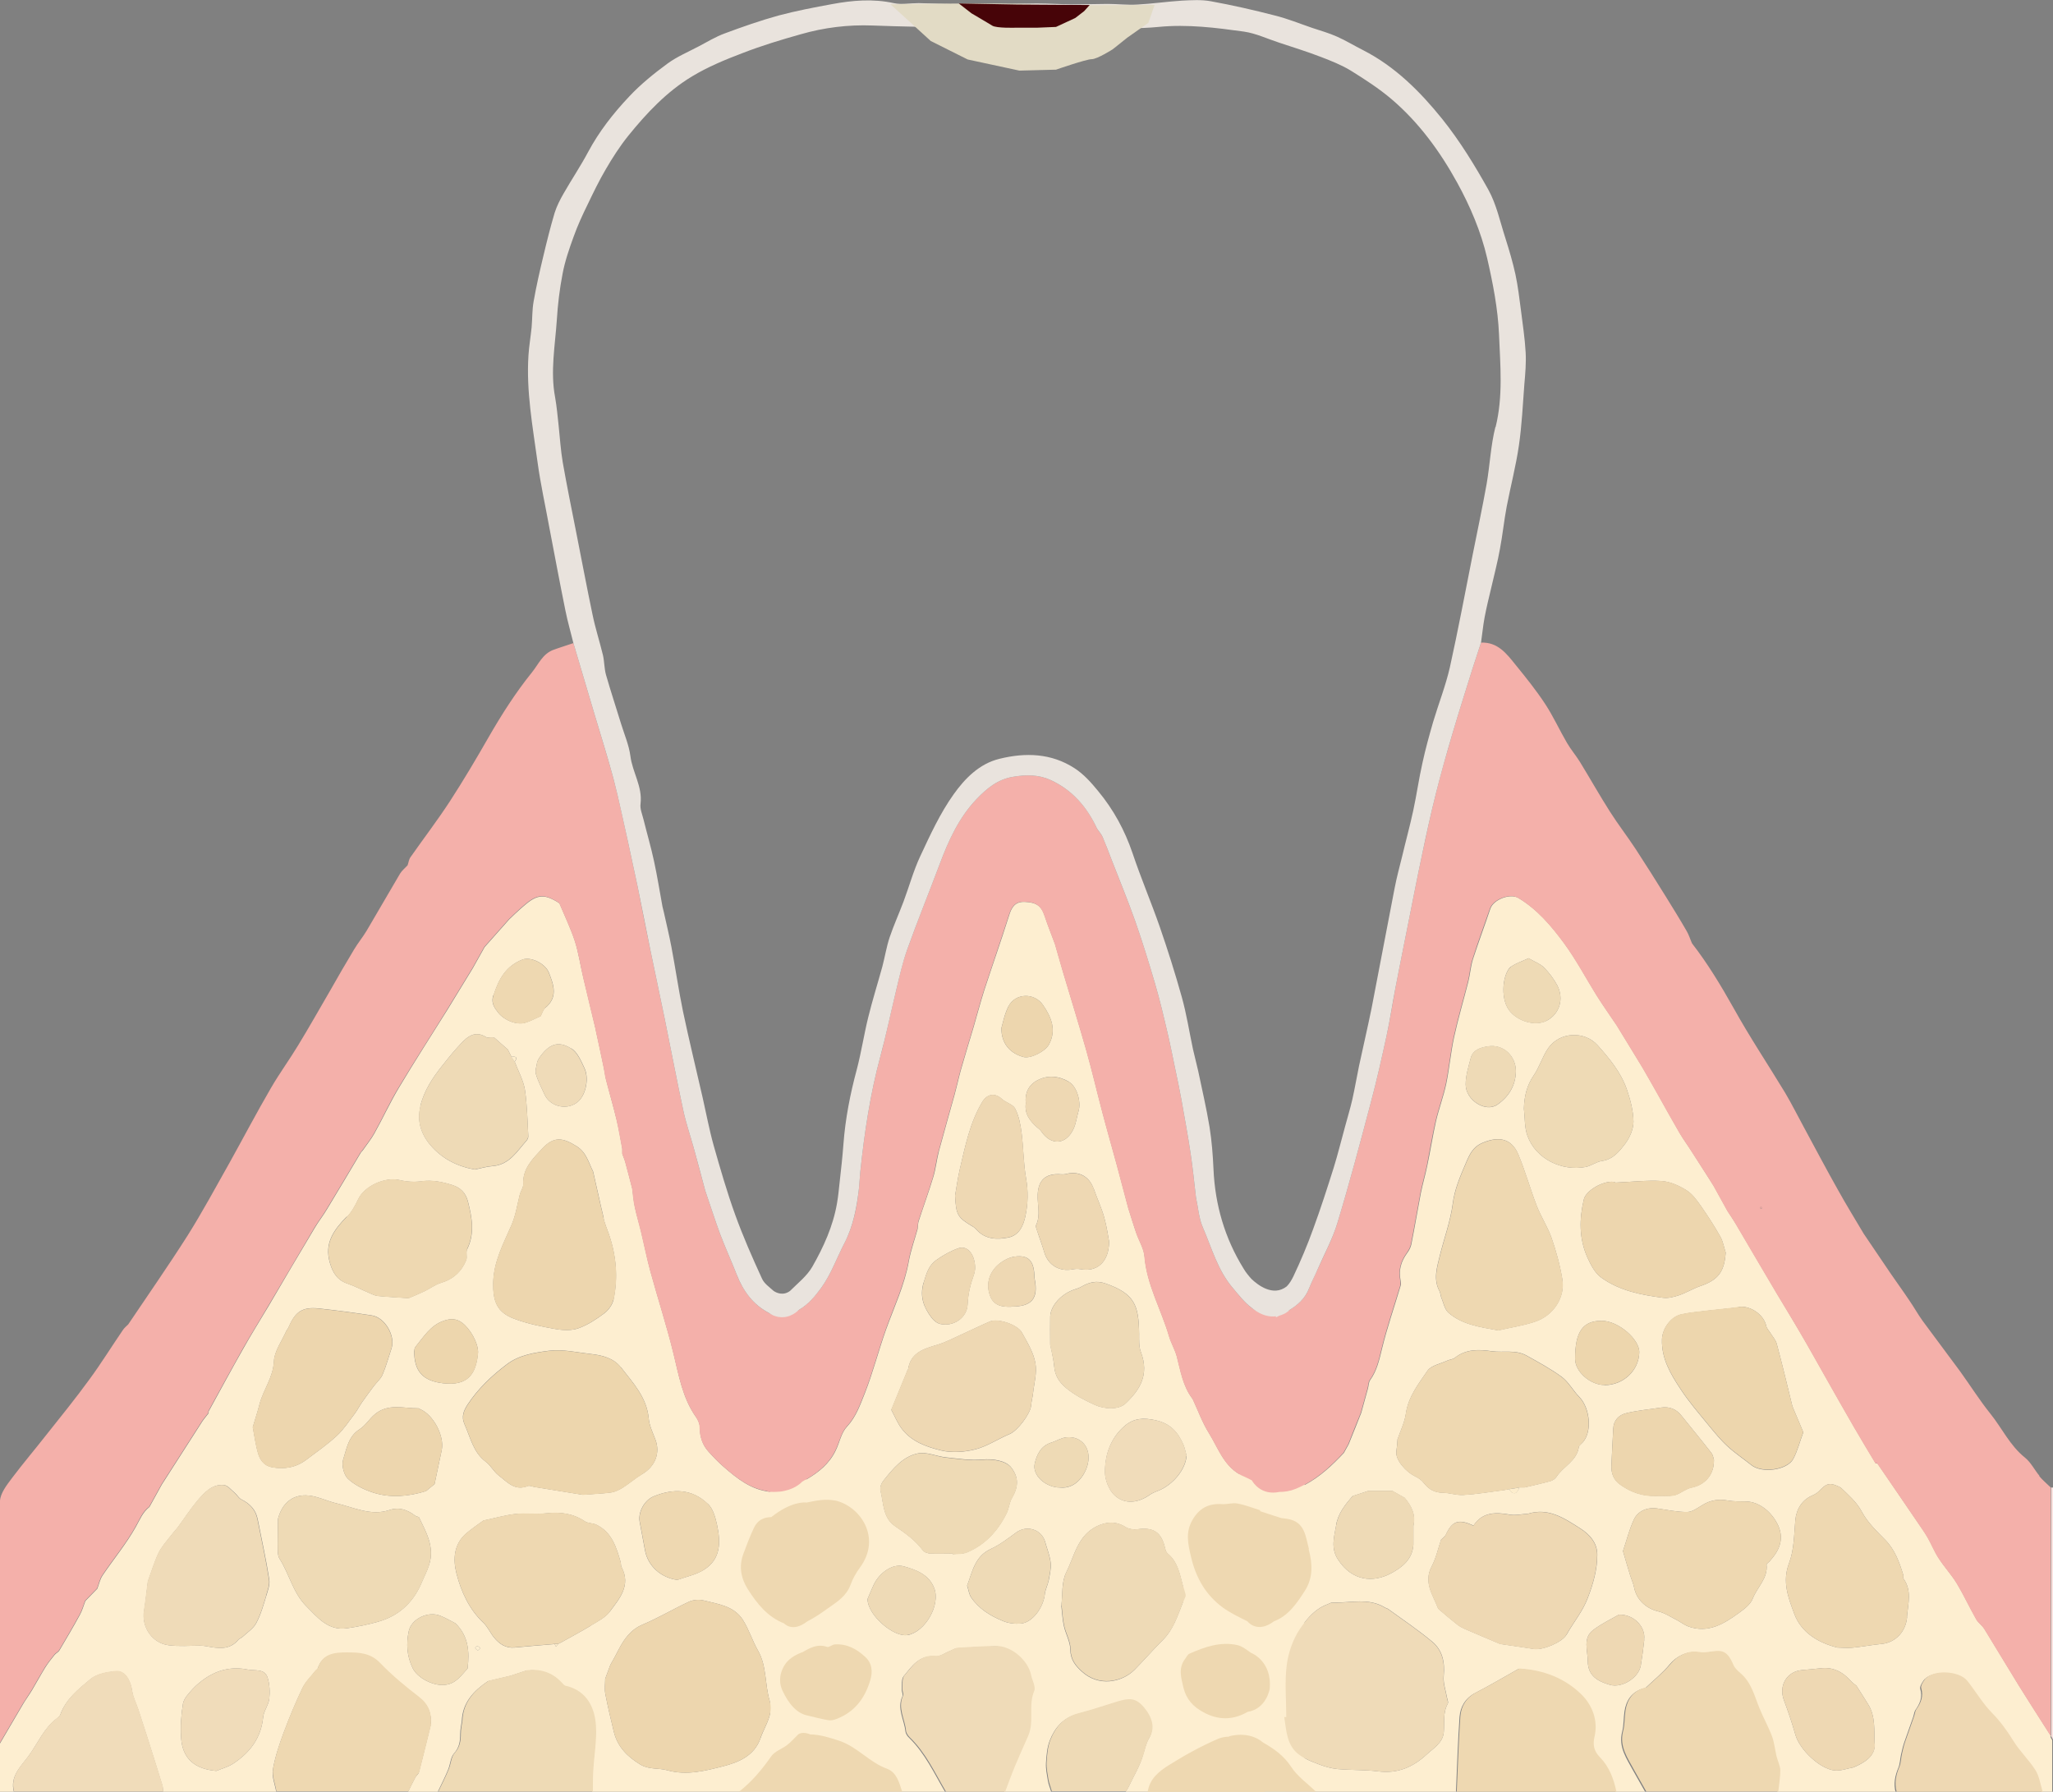 <?xml version="1.0" encoding="UTF-8"?><svg id="_レイヤー_2" xmlns="http://www.w3.org/2000/svg" width="131.15" height="114.45" viewBox="0 0 131.15 114.45"><rect x="0" y="0" width="131.15" height="114.45" fill="#808080" stroke="none"/><g id="_レイヤー_1-2"><path d="M131.15,95.02v16.1c-.04-.07-.08-.15-.12-.22v-11.22c0-1.55,0-3.11,0-4.66h.11Z" fill="#fae2df" stroke-width="0"/><path d="M131.03,110.9c-.68-1.08-1.38-2.15-2.05-3.23-.74-1.2-1.46-2.41-2.2-3.61-.14-.23-.39-.39-.52-.62-.43-.76-.8-1.55-1.24-2.29-.34-.56-.8-1.05-1.16-1.61-.27-.42-.46-.9-.71-1.33-.2-.35-.44-.68-.66-1-.57-.84-1.15-1.68-1.72-2.52-.28-.41-.56-.81-.83-1.21-.04,0-.07,0-.11,0-.46-.77-.93-1.54-1.38-2.32-.62-1.06-1.22-2.14-1.83-3.21-.54-.95-1.07-1.91-1.63-2.86-.49-.84-1-1.66-1.49-2.49-.87-1.48-1.74-2.95-2.61-4.43-.16-.27-.34-.52-.51-.79-.3-.54-.6-1.09-.9-1.63-.46-.72-.92-1.44-1.38-2.16-.26-.41-.56-.81-.8-1.23-.49-.84-.96-1.7-1.44-2.55-.31-.54-.61-1.08-.92-1.61-.55-.91-1.1-1.8-1.65-2.7-.43-.64-.87-1.26-1.28-1.91-.69-1.11-1.3-2.27-2.07-3.32-.82-1.12-1.72-2.18-2.94-2.91-.53-.31-1.59.1-1.79.68-.36,1.08-.76,2.14-1.11,3.22-.15.47-.18.97-.3,1.45-.3,1.18-.65,2.36-.91,3.55-.21.98-.3,1.99-.5,2.97-.17.8-.46,1.57-.65,2.37-.21.94-.36,1.9-.56,2.85-.12.59-.29,1.17-.41,1.75-.21,1.1-.39,2.19-.61,3.29-.04.2-.15.4-.28.57-.37.52-.54,1.07-.41,1.71.02.12.05.27,0,.38-.4,1.35-.86,2.67-1.19,4.03-.17.7-.32,1.38-.75,1.98-.1.14-.09.36-.14.53-.14.52-.29,1.05-.43,1.56-.26.67-.53,1.33-.8,2-.11.19-.21.37-.31.56-.75.8-1.53,1.53-2.51,2.05v-.7h-4.17c-1-.59-1.36-1.69-1.93-2.61-.43-.68-.7-1.45-1.04-2.18-.63-.81-.77-1.79-1.02-2.74-.12-.43-.36-.84-.49-1.27-.5-1.71-1.42-3.28-1.57-5.1-.04-.5-.35-.99-.52-1.48-.19-.54-.35-1.08-.52-1.62-.25-.92-.48-1.84-.73-2.75-.3-1.11-.62-2.21-.91-3.32-.35-1.32-.66-2.66-1.03-3.97-.48-1.7-1.01-3.39-1.51-5.08-.17-.58-.33-1.16-.5-1.74-.22-.59-.46-1.18-.66-1.79-.21-.65-.54-.87-1.28-.9-.62-.02-.84.35-1,.88-.5,1.59-1.06,3.17-1.58,4.76-.25.79-.46,1.59-.69,2.38-.27.91-.55,1.81-.81,2.73-.14.51-.25,1.03-.39,1.54-.33,1.2-.68,2.4-1,3.6-.15.56-.2,1.14-.37,1.69-.28.93-.62,1.85-.92,2.78-.06.17-.06.36-.08.54-.19.68-.43,1.36-.56,2.05-.27,1.53-.93,2.91-1.45,4.35-.48,1.34-.83,2.73-1.35,4.06-.3.74-.56,1.53-1.15,2.16-.37.39-.47,1.01-.72,1.52-.4.84-1.08,1.39-1.85,1.84h-2.34v.8c-1.19-.11-2.11-.84-3-1.62-.34-.3-.65-.62-.95-.96-.38-.43-.54-.94-.54-1.53,0-.22-.11-.48-.25-.67-.86-1.22-1.09-2.65-1.43-4.05-.43-1.76-.99-3.48-1.47-5.23-.23-.84-.39-1.69-.6-2.54-.12-.53-.29-1.05-.4-1.59-.08-.38-.11-.76-.16-1.15-.14-.56-.29-1.12-.44-1.68-.05-.19-.13-.37-.2-.56,0-.11,0-.21,0-.32-.12-.62-.21-1.23-.36-1.84-.21-.87-.46-1.72-.68-2.58-.06-.26-.09-.53-.15-.8-.16-.78-.33-1.56-.5-2.34,0-.04-.01-.07-.02-.11-.26-1.08-.52-2.17-.78-3.26-.19-.78-.3-1.58-.54-2.34-.27-.82-.65-1.61-.99-2.42-1.07-.7-1.51-.52-2.45.32-.26.23-.51.47-.76.71-.53.59-1.05,1.18-1.57,1.77-.25.45-.5.89-.75,1.34-.54.87-1.06,1.75-1.6,2.62-1.05,1.67-2.12,3.34-3.13,5.03-.56.94-1.02,1.94-1.56,2.91-.21.38-.5.73-.74,1.08-.04.06-.11.11-.14.17-.71,1.19-1.41,2.38-2.13,3.56-.25.43-.56.81-.81,1.24-.99,1.65-1.96,3.3-2.93,4.96-.55.92-1.12,1.83-1.64,2.76-.75,1.32-1.47,2.66-2.2,3.99,0,.04,0,.07,0,.11-.13.18-.28.34-.4.52-.87,1.35-1.73,2.69-2.59,4.04-.26.48-.53.96-.79,1.43-.43.33-.61.81-.87,1.27-.61,1.09-1.42,2.06-2.12,3.1-.17.25-.23.56-.34.85-.25.26-.51.52-.76.78-.12.3-.2.62-.36.9-.41.76-.86,1.51-1.3,2.26-.07.12-.22.18-.31.29-.21.26-.42.52-.6.81-.29.47-.56.97-.84,1.44-.18.3-.38.57-.56.87-.5.85-.99,1.69-1.49,2.54v3.1h.89c-.27-.99.44-1.62.93-2.29.6-.81.98-1.79,1.83-2.42.09-.06.18-.16.21-.25.36-.98,1.16-1.61,1.9-2.23.41-.35,1.1-.48,1.67-.52.55-.04.92.59,1.01,1.27.06.4.26.78.39,1.17.17.5.32,1.01.49,1.51.35,1.11.71,2.22,1.05,3.34.04.13.04.29.05.43h7.23c-.08-.48-.29-.98-.22-1.43.14-.81.41-1.61.7-2.39.36-.96.75-1.9,1.19-2.82.19-.4.54-.73.82-1.09.04-.06.13-.09.15-.15.31-.93,1.05-1,1.87-1,.79,0,1.5.03,2.12.68.76.79,1.61,1.49,2.48,2.16.6.46.81,1.01.76,1.72-.25,1.02-.5,2.04-.76,3.05-.03.12-.16.2-.22.31-.17.31-.32.63-.48.95.63,0,1.27,0,1.9,0,.23-.48.47-.95.67-1.44.14-.34.15-.77.37-1.02.35-.39.4-.8.4-1.26,0-.27.06-.54.1-.81.04-1.19.76-1.93,1.67-2.55.48-.11.96-.23,1.44-.34.33-.11.67-.22,1-.33.86-.1,1.61.12,2.22.77.09.08.16.2.26.22,1.46.33,1.88,1.55,1.94,2.55.06.95-.12,1.91-.17,2.87-.03.45-.02.9-.03,1.35,3.11,0,21.62,0,22.55-.01-.7-1.19-1.28-2.46-2.29-3.45-.12-.11-.23-.27-.25-.42-.07-.75-.56-1.46-.19-2.25.05-.11-.05-.28-.04-.42.02-.29-.04-.67.12-.86.52-.63.99-1.36,2.02-1.26.3.03.63-.23.95-.35.15-.06.29-.16.44-.17.81-.05,1.62-.1,2.42-.12.97-.02,2.05.89,2.25,1.86.07.34.31.75.19,1.01-.39.94.02,1.96-.39,2.88-.28.63-.56,1.26-.83,1.9-.23.55-.43,1.11-.64,1.66,1.01,0,2.01,0,3.02,0-.07-.25-.18-.49-.22-.74-.06-.37-.14-.75-.12-1.12.03-.49.07-1.01.25-1.46.32-.81.86-1.43,1.77-1.67.85-.22,1.68-.5,2.52-.75.72-.21,1.14-.26,1.68.37.54.64.71,1.32.36,1.92-.19.33-.26.68-.37,1.03-.2.73-.61,1.39-.94,2.09-.06.11-.12.22-.19.33.45,0,18.11,0,21.11,0,.07-1.61.12-3.21.23-4.81.05-.65.37-1.2,1.01-1.53.93-.48,1.84-1.02,2.75-1.53,1.54.08,2.93.62,3.99,1.67.66.66,1.07,1.63.82,2.69-.12.5-.04.92.35,1.31.59.61.88,1.37,1.05,2.2.63,0,1.26,0,1.9,0-.26-.45-.52-.91-.77-1.36-.42-.78-.97-1.52-.71-2.51.11-.42.08-.87.15-1.31.11-.71.48-1.23,1.19-1.44.05-.02.12-.01.16-.05.53-.5,1.1-.96,1.55-1.51.4-.49,1.12-.86,1.77-.74.21.04.44.03.65,0,.73-.1,1.14-.22,1.58.84.09.21.29.38.47.54.68.59.87,1.44,1.19,2.22.25.61.57,1.18.8,1.79.15.41.19.86.29,1.28.07.3.23.59.24.89,0,.46-.08.92-.13,1.38,1.81,0,3.63,0,5.45,0h2.11c-.15-.56-.04-1.08.18-1.6.1-.25.1-.54.16-.81.06-.25.11-.5.19-.74.19-.56.4-1.12.59-1.68.05-.14.06-.3.13-.42.3-.42.48-.84.32-1.37-.04-.14.09-.35.19-.5.44-.7,2.21-.65,2.76.04.54.68.98,1.44,1.57,2.04.54.55.95,1.12,1.35,1.76.41.68,1.01,1.24,1.43,1.9.25.4.31.91.46,1.37.22,0,.44,0,.67,0v-3.33c-.04-.07-.08-.15-.12-.22ZM45.23,96.07c.32.31.47.85.57,1.31.24,1.1.27,2.2-.83,2.89-.5.32-1.13.44-1.7.65-1.03-.13-1.89-.88-2.07-1.9-.11-.61-.23-1.21-.34-1.82-.11-.62.31-1.37.88-1.61,1.25-.52,2.47-.5,3.48.48ZM39.67,87.34c.76.99,1.64,1.9,1.77,3.25.04.46.25.9.42,1.34.34.87,0,1.75-.87,2.25-.42.25-.79.58-1.2.84-.23.14-.49.27-.74.31-.55.08-1.1.09-1.82.15-.92-.15-2-.32-3.09-.5-.14-.02-.31-.11-.43-.06-.83.34-1.32-.27-1.86-.68-.31-.24-.5-.63-.82-.87-.81-.61-.98-1.56-1.36-2.4-.21-.47-.06-.85.19-1.24.67-1.02,1.54-1.85,2.51-2.58.8-.61,1.78-.75,2.7-.87.88-.11,1.8.11,2.7.21.71.08,1.43.26,1.89.85ZM26.47,86.27c0-.09.03-.19.08-.25.52-.63.95-1.36,1.79-1.65.43-.15.81-.16,1.19.13.5.38,1,1.24,1.01,1.86-.11,1.41-.65,2.18-2.23,2-1.31-.15-1.87-.78-1.85-2.09ZM28.22,92.62c-.15.73-.31,1.45-.46,2.18-.19.15-.37.3-.55.45-1.12.34-2.26.45-3.38.09-.58-.19-1.18-.48-1.61-.89-.26-.25-.41-.87-.3-1.21.22-.68.32-1.48,1.05-1.94.38-.24.63-.68.99-.97.84-.7,1.83-.36,2.77-.37.03,0,.06.03.1.05.85.35,1.57,1.71,1.39,2.61ZM38.55,77.8c.08.36.23.7.35,1.05.47,1.37.59,2.77.29,4.18-.07.31-.31.65-.57.85-.51.38-1.06.75-1.65.96-.43.16-.98.14-1.45.06-.91-.16-1.83-.34-2.69-.67-1.08-.41-1.34-1.1-1.32-2.29.03-1.36.65-2.49,1.17-3.69.27-.62.37-1.32.54-1.99.07-.21.22-.42.21-.62-.05-.99.61-1.62,1.19-2.25.74-.8,1.3-.75,2.22-.17.62.39.76,1.03,1.05,1.61.23.99.44,1.99.68,2.98ZM36.5,66.97c.39.24.62.79.83,1.24.32.65.1,1.69-.37,2.13-.66.62-1.81.39-2.18-.44-.2-.43-.42-.86-.55-1.31-.06-.23.06-.51.09-.77.04-.07.07-.15.11-.22.63-.91,1.22-1.15,2.06-.62ZM31.53,63.58c.32-1.02.79-1.88,1.86-2.29.52-.19,1.45.25,1.68.85.31.78.59,1.58-.25,2.25-.14.12-.19.35-.29.52-.33.14-.64.32-.99.42-.59.17-1.44-.21-1.79-.75-.24-.3-.37-.59-.24-1.01ZM26.85,70.66c.24-1,.8-1.84,1.43-2.62.37-.47.74-.93,1.15-1.36.44-.48.93-.87,1.63-.43.06.05.18.01.27.01.07,0,.14,0,.22,0l.89.78c.07.15.15.29.22.44.23.01.47.01.22.34.22.59.55,1.17.65,1.78.15.99.16,1.99.22,3,0,.08-.05.19-.1.25-.62.69-1.1,1.56-2.19,1.64-.38.03-.75.14-1.12.22-1.12-.2-2.09-.68-2.84-1.56-.61-.72-.87-1.54-.64-2.48ZM22.17,77.73c.3-.31.52-.71.71-1.11.4-.86,1.71-1.45,2.64-1.24.45.11.94.14,1.4.08.69-.1,1.35.04,1.98.24.5.16.86.49,1,1.07.26,1.03.44,2.03-.06,3.04-.1.19.02.48-.06.68-.3.73-.83,1.22-1.61,1.45-.37.11-.7.37-1.06.54s-.72.32-1.01.44c-.74-.05-1.36-.08-1.97-.14-.19-.02-.37-.12-.56-.2-.45-.19-.89-.42-1.35-.58-.66-.22-.96-.68-1.15-1.34-.37-1.28.27-2.11,1.08-2.95ZM9.21,102.87c.1-.62.16-1.24.24-1.85.22-.6.4-1.21.67-1.79.16-.35.43-.66.67-.97.18-.24.37-.45.56-.68.42-.57.8-1.16,1.25-1.7.45-.52.93-1.09,1.71-1.02.24.02.46.31.68.49.15.12.25.33.42.42.54.27.93.65,1.05,1.26.25,1.28.54,2.56.74,3.85.06.34-.09.72-.19,1.06-.18.59-.35,1.2-.64,1.74-.19.36-.59.61-.9.9-.06.06-.17.08-.23.15-.58.71-1.33.56-2.09.42-.12-.02-.25-.03-.37-.03-.68,0-1.36.06-2.02-.03-.99-.13-1.73-1.1-1.56-2.22ZM17.2,108.52c-.05.4-.35.77-.39,1.17-.13,1.33-.85,2.27-1.92,2.97-.32.21-.71.31-1.07.46-1.38-.12-2.16-.78-2.25-2.1-.05-.73,0-1.48.12-2.2.06-.33.36-.64.61-.92.25-.27.54-.51.84-.71.82-.55,1.72-.74,2.7-.54.45.09,1.06-.08,1.25.5.14.43.16.93.11,1.39ZM17.37,93.72c-.49-.1-.74-.44-.87-.85-.16-.52-.23-1.08-.35-1.71.13-.45.3-.95.43-1.46.24-.93.87-1.7.92-2.74.03-.66.51-1.3.8-1.96.03-.06.09-.12.12-.18.44-1.04.88-1.35,1.96-1.24,1.12.12,2.24.27,3.36.44.85.12,1.54,1.31,1.27,2.12-.19.56-.34,1.13-.57,1.67-.12.28-.39.5-.58.76-.25.33-.49.66-.73,1-.16.23-.29.49-.46.72-.37.48-.7,1-1.14,1.41-.6.56-1.28,1.03-1.93,1.52-.66.51-1.41.65-2.23.5ZM24.2,103.58c-.67.19-1.35.33-2.04.43-1.21.17-1.88-.7-2.62-1.44-.83-.85-1.06-2.03-1.68-3-.15-.24-.11-.62-.12-.94,0-.54.01-1.07.02-1.61.24-.93.85-1.52,1.79-1.5.65.01,1.3.36,1.95.51,1.11.26,2.19.82,3.37.43.63-.21,1.15-.02,1.64.35.07.05.17.07.25.1.46.95,1.01,1.9.66,3.02-.14.45-.37.87-.55,1.31-.54,1.18-1.43,1.98-2.68,2.34ZM29.88,106.57c-.43.46-.76,1.01-1.52,1.06-.71.05-1.7-.45-2-1.08-.37-.76-.42-1.54-.25-2.35.16-.79,1.25-1.32,2.04-.98.32.13.63.31.94.47.84.81.91,1.82.78,2.88ZM30.52,105.42c-.06-.02-.12-.09-.17-.15.05-.04.09-.12.14-.12.05,0,.11.06.2.12-.08.07-.14.16-.17.15ZM37.73,103.85c-.61.37-1.24.7-1.86,1.05-.07.04-.15.07-.22.11-.04.06-.09.12-.13.18-.03-.06-.06-.12-.09-.17-.85.07-1.69.14-2.54.22-.57.06-.99-.22-1.33-.64-.24-.29-.4-.67-.67-.93-.92-.87-1.43-1.99-1.73-3.16-.23-.91-.18-1.89.66-2.59.34-.28.7-.53,1.06-.79.68-.14,1.36-.34,2.05-.42.65-.07,1.31.03,1.96-.04.89-.1,1.71,0,2.47.51.19.13.5.11.72.21,1.01.48,1.29,1.44,1.57,2.4.03.11,0,.23.06.32.61,1.17-.14,2.01-.75,2.83-.29.39-.79.63-1.23.9ZM49.21,109.39c-.1.56-.44,1.1-.63,1.65-.4,1.14-1.44,1.54-2.37,1.78-1.14.29-2.34.61-3.58.26-.56-.16-1.17-.03-1.73-.37-.82-.5-1.44-1.12-1.68-2.06-.2-.81-.39-1.62-.55-2.44-.06-.31-.01-.65-.01-.97.11-.3.22-.59.33-.89.18-.32.36-.64.52-.96.36-.69.77-1.29,1.55-1.62,1-.42,1.95-.99,2.94-1.45.27-.13.65-.16.94-.09.92.23,1.93.35,2.5,1.22.4.62.62,1.36.99,2,.56.99.42,2.14.74,3.2.02.06.02.12.03.18v.56ZM111.09,83.48c.74-.09,1.59.5,1.74,1.22.03.15.16.28.25.42.15.25.37.48.43.75.35,1.3.66,2.6.98,3.91.03.1.07.2.12.31.19.45.38.91.59,1.4-.23.62-.37,1.19-.64,1.7-.39.73-2,.94-2.68.4-.5-.4-1.04-.76-1.51-1.19-.44-.4-.82-.87-1.2-1.33-.63-.77-1.29-1.53-1.83-2.36-.62-.94-1.21-1.93-1.17-3.15.02-.68.56-1.45,1.24-1.6.56-.12,1.14-.17,1.72-.24.66-.08,1.31-.13,1.96-.22ZM103.06,91.24c.02-.51.36-.85.79-.96.74-.19,1.52-.25,2.28-.37.51-.07.94.09,1.27.5.64.8,1.3,1.59,1.92,2.39.12.15.14.37.17.44.02.97-.59,1.62-1.44,1.78-.34.07-.65.34-.99.46-.22.08-.48.06-.72.07-.18,0-.36-.01-.53,0-.86.03-1.63-.23-2.32-.73-.4-.29-.57-.7-.55-1.2.04-.8.07-1.6.12-2.4ZM102.5,88.47c-.92,0-1.88-.86-1.88-1.67,0-1.73.49-2.44,1.71-2.43,1.04,0,2.42,1.18,2.39,2.03-.03,1.15-1.02,2.08-2.22,2.08ZM106.17,75.45c.53.03,1.09.29,1.56.58.37.23.66.63.92,1,.44.63.87,1.29,1.25,1.97.17.3.23.68.34,1.01-.08,1.23-.49,1.76-1.62,2.14-.46.16-.88.42-1.34.58-.33.11-.7.21-1.03.17-1.4-.18-2.8-.45-3.97-1.3-.39-.28-.66-.81-.87-1.27-.54-1.2-.53-2.46-.23-3.72.13-.56,1.21-1.18,1.88-1.12.06,0,.11.05.16.05.99-.04,1.97-.16,2.95-.1ZM102.06,66.77c.75.84,1.48,1.72,1.86,2.8.23.67.42,1.38.43,2.08,0,.46-.23,1-.51,1.38-.38.5-.78,1.03-1.51,1.13-.35.05-.68.31-1.03.38-1.52.29-3.18-.5-3.72-1.98-.2-.54-.16-1.16-.23-1.74.02-.77.18-1.48.63-2.13.37-.54.55-1.2.92-1.73.72-1.05,2.32-1.13,3.16-.19ZM96.53,61.75c.31-.22.69-.34,1.12-.54.37.22.74.35.98.59.33.33.63.73.85,1.14.45.87.14,1.84-.68,2.26-.74.38-1.89.02-2.4-.68-.6-.82-.37-2.41.13-2.78ZM93.95,67.6c.14-.55.65-.69,1.11-.76.97-.15,1.77.6,1.78,1.59-.02.91-.45,1.62-1.18,2.13-.75.53-2.04-.28-2.03-1.3,0-.56.18-1.11.32-1.66ZM91.97,80.23c.27-1.11.68-2.2.83-3.33.12-.93.46-1.72.82-2.56.26-.61.46-1.09,1.13-1.36,1.03-.42,1.82-.24,2.24.76.45,1.07.76,2.21,1.18,3.29.27.69.69,1.33.94,2.03.3.86.54,1.74.69,2.64.2,1.16-.56,2.34-1.76,2.73-.79.26-1.62.38-2.33.55-1.22-.22-2.32-.38-3.18-1.13-.25-.22-.33-.66-.47-1-.05-.12-.04-.26-.1-.37-.41-.75-.17-1.51.01-2.25ZM89.29,91.91c.18-.53.44-1.05.52-1.6.15-1.09.81-1.91,1.38-2.75.23-.34.81-.44,1.24-.64.16-.08.37-.08.51-.19.72-.57,1.53-.54,2.37-.42.73.1,1.51-.11,2.2.27.77.43,1.55.85,2.26,1.37.44.33.72.87,1.12,1.28.71.72.87,2.38.1,3.02-.06.05-.12.11-.13.17-.13.9-.99,1.24-1.43,1.91-.08.13-.25.24-.4.28-.54.15-1.09.27-1.64.4-.11,0-.22,0-.33,0-.16.42-.37.52-.67.11-.13.02-.25.06-.38.07-.84.11-1.67.25-2.52.3-.43.03-.87-.13-1.3-.14-.53,0-.91-.21-1.23-.62-.13-.18-.34-.32-.54-.42-.67-.32-1.28-1.1-1.22-1.58.04-.27.06-.55.08-.82ZM85.35,97.42c.13-.75.58-1.3,1.05-1.85.33-.11.67-.22,1-.33.52,0,1.04,0,1.55,0l.78.44c.43.51.72,1.08.56,1.78,0,.41,0,.81,0,1.22-.07.93-.7,1.43-1.45,1.83-1.14.6-2.46.48-3.35-.87-.5-.74-.26-1.47-.13-2.23ZM73.81,90.72c.94.2,1.43.75,1.78,1.55.1.23.14.48.21.73-.05.84-.86,1.85-1.8,2.22-.19.07-.38.15-.54.26-.73.52-1.59.64-2.24.05-.37-.33-.63-.99-.63-1.5,0-1.12.36-2.17,1.25-2.94.59-.51,1.21-.54,1.98-.37ZM72.77,85.22c0,.38-.02.8.11,1.14.56,1.47-.08,2.43-.97,3.28-.45.43-1.37.37-1.96.1-.65-.3-1.26-.6-1.83-1.07-.48-.4-.73-.81-.78-1.42-.05-.53-.19-1.05-.25-1.36,0-.74-.01-1.27,0-1.8.02-.69.72-1.45,1.54-1.72.15-.05.31-.1.45-.18.49-.28.95-.42,1.56-.2,1.84.65,2.11,1.37,2.13,3.22ZM69.88,75.96c.21.61.49,1.19.66,1.81.17.6.25,1.22.31,1.53,0,1.34-.8,1.97-1.83,1.77-.16-.03-.33-.02-.49.01-.85.17-1.58-.27-1.82-1.09-.14-.48-.32-.94-.47-1.42-.04-.1-.09-.24-.05-.32.3-.64.07-1.3.1-1.95.04-.94.53-1.37,1.5-1.29.12.01.26,0,.38-.04.8-.17,1.43.2,1.7.98ZM68.29,69.11c.5.29.79,1.27.61,1.86-.12.4-.16.83-.35,1.2-.49.97-1.42,1-2.03.1-.06-.1-.18-.18-.27-.26-.46-.41-.81-.86-.72-1.53-.07-.63.16-1.15.7-1.45.68-.38,1.4-.31,2.06.07ZM64.6,83.47c-.56.02-1.09-.06-1.33-.65-.28-.69-.13-1.37.35-1.89.3-.32.77-.6,1.19-.66.88-.12,1.22.25,1.27,1.16,0,.09,0,.19.02.27.25,1.26-.19,1.77-1.5,1.76ZM64.42,64.29c.44-.87,1.67-.89,2.21-.09.53.77.87,1.58.39,2.5-.24.47-1.19.93-1.63.82-.86-.23-1.43-.86-1.42-1.85.09-.29.19-.87.45-1.39ZM61.31,74.71c.35-1.49.64-2.98,1.44-4.32.31-.51.8-.6,1.25-.19.26.24.71.34.85.62.24.46.34,1.01.41,1.54.12.97.12,1.97.29,2.93.14.81.12,1.59-.04,2.37-.13.64-.41,1.25-1.09,1.39-.71.14-1.47.13-2.03-.49-.06-.06-.12-.13-.2-.18-1.03-.61-1.11-.75-1.18-2,.1-.56.17-1.12.3-1.67ZM59.01,81.92c.17-.58.32-1.09.8-1.43.44-.31.93-.59,1.43-.76.56-.19,1.06.4,1.05,1.3,0,.04-.02.24-.09.43-.22.6-.36,1.2-.39,1.86-.04.87-.91,1.44-1.75,1.25-.21-.05-.43-.23-.56-.41-.5-.67-.76-1.33-.5-2.24ZM57.95,87.56s.06-.06.06-.09c.17-1.08,1.01-1.31,1.88-1.57.54-.16,1.05-.44,1.57-.67.6-.27,1.18-.56,1.79-.82.49-.21,1.75.2,2.03.71.34.62.74,1.26.86,1.94.12.62-.08,1.3-.15,1.96-.03.25-.1.5-.12.76-.05.54-.87,1.61-1.36,1.82-.74.31-1.43.78-2.19.98-.7.18-1.51.24-2.21.07-.94-.23-1.91-.57-2.53-1.42-.25-.34-.41-.74-.64-1.17.36-.87.69-1.68,1.02-2.49ZM57.97,104.44c-.86.16-2.54-1.25-2.55-2.3.09-.2.23-.56.39-.9.35-.75,1.19-1.38,1.91-1.19.78.22,1.62.51,1.96,1.4.41,1.07-.57,2.79-1.71,3ZM60.86,99.27v-.04c-.48,0-.95.02-1.42,0-.17,0-.4-.08-.49-.21-.48-.64-1.11-1.09-1.76-1.53-.79-.53-.74-1.47-.94-2.28-.05-.19.05-.46.18-.62.6-.76,1.24-1.55,2.2-1.75.56-.12,1.2.19,1.8.25.77.08,1.55.21,2.31.14.67-.06,1.51.05,1.86.51.48.63.47,1.22.04,1.95-.17.29-.19.67-.34.97-.56,1.12-1.36,2-2.52,2.49-.28.12-.62.09-.93.12ZM66.99,100.97c-.06.28-.2.55-.24.83-.09.9-.81,1.86-1.55,1.91-.37.03-.78-.02-1.12-.16-.81-.33-1.55-.78-2.05-1.52-.13-.2-.16-.47-.25-.74.34-.89.48-1.86,1.5-2.34.59-.27,1.12-.68,1.64-1.06.68-.5,1.63-.19,1.85.61.12.44.3.87.35,1.32.04.38-.06.77-.13,1.16ZM67.72,95.02c-.92,0-1.79-.78-1.62-1.53.13-.57.39-1.13,1.05-1.34.33-.1.65-.31.98-.34.96-.09,1.6.69,1.36,1.71-.16.68-.76,1.61-1.78,1.5ZM74.29,104.75c-.62.62-1.19,1.28-1.81,1.91-.82.82-2.3,1.1-3.37.12-.42-.38-.73-.77-.74-1.41,0-.5-.3-1-.41-1.51-.09-.41-.11-.83-.16-1.28.09-.71,0-1.53.32-2.15.52-1.04.72-2.34,1.96-2.94.62-.3,1.24-.31,1.81.05.2.13.51.18.75.15,1.04-.15,1.55.18,1.78,1.19.03.12.07.27.16.35.66.54.78,1.32.98,2.06v1.08c-.34.84-.6,1.71-1.27,2.38ZM92.49,108.82c-.33.58-.2,1.23-.26,1.84-.07.68-.66,1.01-1.09,1.41-.86.8-1.86,1.24-3.09,1.08-.87-.11-1.74-.07-2.61-.15-.41-.04-.82-.16-1.21-.31-.3-.11-.61-.23-.89-.39v-8.66c.38-.49.85-.95,1.48-1.17.1-.04.21-.11.31-.11,1.12.05,2.28-.33,3.34.32.06.04.14.05.2.09.94.68,1.92,1.34,2.81,2.08.67.55.83,1.32.75,2.19-.05.46.13.93.21,1.4.02.12.1.29.05.37ZM100.07,104.42c-.26.47-1.5,1-2.08.91-.72-.11-1.43-.22-2.15-.32-.75-.32-1.51-.63-2.26-.96-.16-.07-.33-.16-.47-.27-.37-.29-.74-.6-1.1-.91-.06-.05-.12-.09-.15-.16-.33-.85-.93-1.64-.4-2.65.28-.53.41-1.14.6-1.71.1-.1.24-.19.3-.31.41-.89.82-1.04,1.77-.59.57-.87,1.41-.87,2.34-.7.37.06.76-.04,1.15-.06,1.3-.4,2.3.28,3.32.93.63.4,1.1.94,1.1,1.69,0,.95-.26,1.86-.61,2.77-.33.87-.92,1.56-1.36,2.35ZM105.04,104.74c-.06.55-.13,1.09-.22,1.63-.12.79-1.2,1.48-1.98,1.25-.77-.22-1.4-.57-1.41-1.51,0-.69-.34-1.48.36-2,.56-.42,1.2-.72,1.63-.97.98-.03,1.72.81,1.61,1.59ZM113.07,99.71c-.07.08-.22.17-.22.23.1.88-.6,1.44-.88,2.17-.14.37-.55.68-.9.93-.95.69-1.95,1.3-3.2.86-.25-.09-.48-.27-.72-.4-.4-.2-.79-.47-1.22-.57-.77-.18-1.39-.75-1.54-1.53-.05-.26-.17-.51-.25-.77-.15-.48-.29-.96-.46-1.55.22-.65.39-1.34.68-1.98.26-.59.87-.84,1.53-.74.63.09,1.27.23,1.9.22.32,0,.66-.26.96-.44.52-.32,1.05-.4,1.64-.29.38.07.79.05,1.18.06.84.03,1.64.69,2.03,1.55.43.97-.06,1.73-.54,2.25ZM118.38,112.9c-.39.07-.8.23-1.18.19-.96-.1-2.25-1.35-2.51-2.29-.21-.74-.46-1.48-.73-2.2-.35-.93.19-1.84,1.16-1.92.38-.04.76-.06,1.15-.11.83-.11,1.46.23,1.99.83.1.11.22.19.33.28.25.39.5.78.74,1.17.5.78.38,1.7.43,2.54.05.8-.69,1.23-1.39,1.52ZM121.83,103.28c-.07.92-.72,1.64-1.63,1.73-.62.06-1.24.18-1.86.24-.32.03-.64,0-.97-.01-1.24-.31-2.31-.97-2.75-2.16-.37-1-.79-2.04-.33-3.23.32-.85.32-1.83.4-2.76.07-.71.45-1.3,1.1-1.57.14-.06.29-.15.4-.26.53-.55.71-.58,1.4-.24.49.48,1,.9,1.35,1.55.36.68.95,1.24,1.5,1.8.62.64.9,1.43,1.15,2.25.02.07-.02.17.01.22.55.77.29,1.61.22,2.44Z" fill="#fdeed0" stroke-width="0"/><path d="M113.73,113.06c0,.46-.08.92-.13,1.38h-8.43c-.26-.45-.52-.91-.77-1.36-.42-.78-.97-1.52-.71-2.51.11-.42.08-.87.15-1.31.11-.71.48-1.23,1.19-1.44.05-.02.12-.01.16-.05.53-.5,1.1-.96,1.55-1.51.4-.49,1.12-.86,1.77-.74.21.04.44.03.65,0,.73-.1,1.14-.22,1.58.84.09.21.29.38.47.54.68.59.87,1.44,1.19,2.22.25.61.57,1.18.8,1.79.15.41.19.86.29,1.28.07.3.23.59.24.89Z" fill="#eed8b1" stroke-width="0"/><path d="M27.55,110.12c-.25,1.02-.5,2.04-.76,3.05-.03.12-.16.2-.22.31-.17.31-.32.63-.48.95-2.81,0-5.62,0-8.43,0-.08-.48-.29-.98-.22-1.43.14-.81.41-1.61.7-2.39.36-.96.75-1.9,1.19-2.82.19-.4.54-.73.82-1.09.04-.06.13-.09.15-.15.31-.93,1.05-1,1.87-1,.79,0,1.5.03,2.12.68.76.79,1.61,1.49,2.48,2.16.6.46.81,1.01.76,1.72Z" fill="#eed8b1" stroke-width="0"/><path d="M60.42,114.43c-.7-1.19-1.28-2.47-2.3-3.45-.11-.11-.23-.28-.24-.42-.07-.75-.55-1.46-.19-2.25.05-.11-.05-.28-.04-.42.02-.29-.04-.67.12-.86.52-.63.99-1.36,2.02-1.26.3.03.63-.22.95-.35.15-.06.29-.16.45-.17.81-.05,1.62-.1,2.43-.11.97-.02,2.05.89,2.25,1.86.07.34.31.75.2,1.01-.4.94.02,1.96-.39,2.88-.28.63-.56,1.26-.83,1.9-.23.55-.43,1.11-.64,1.66-1.25,0-2.51,0-3.76,0Z" fill="#efdbb8" stroke-width="0"/><path d="M103.27,114.45c-3.41,0-6.81,0-10.21,0,.07-1.61.12-3.21.23-4.81.05-.65.37-1.2,1.01-1.53.93-.48,1.84-1.02,2.75-1.53,1.54.08,2.93.62,3.99,1.67.66.66,1.07,1.63.82,2.69-.12.5-.04.92.35,1.31.59.61.88,1.37,1.05,2.2Z" fill="#eed8b1" stroke-width="0"/><path d="M37.9,113.09c-.03.45-.02.9-.03,1.35-3.29,0-6.58,0-9.87,0,.23-.48.47-.95.67-1.44.14-.34.15-.77.37-1.02.35-.39.4-.8.4-1.26,0-.27.06-.54.1-.81.04-1.19.76-1.93,1.67-2.55.48-.11.96-.23,1.44-.34.33-.11.67-.22,1-.33.86-.1,1.61.12,2.22.77.09.08.16.2.26.22,1.46.33,1.88,1.55,1.94,2.55.06.95-.12,1.91-.17,2.87Z" fill="#eedab5" stroke-width="0"/><path d="M10.44,114.44H.9c-.27-.99.44-1.62.93-2.29.6-.81.98-1.79,1.83-2.42.09-.06.18-.16.21-.25.36-.98,1.16-1.61,1.9-2.23.41-.35,1.1-.48,1.67-.52.55-.04.92.59,1.01,1.27.06.4.26.78.39,1.17.17.5.32,1.01.49,1.51.35,1.11.71,2.22,1.05,3.34.04.13.04.29.05.43Z" fill="#f0dcba" stroke-width="0"/><path d="M130.48,114.45h-9.32c-.15-.56-.04-1.08.18-1.6.1-.25.1-.54.16-.81.06-.25.11-.5.19-.74.19-.56.4-1.12.59-1.68.05-.14.06-.3.13-.42.3-.42.48-.84.32-1.37-.04-.14.09-.35.19-.5.44-.7,2.21-.65,2.76.04.54.68.98,1.44,1.57,2.04.54.55.95,1.12,1.35,1.76.41.68,1.01,1.24,1.43,1.9.25.4.31.91.46,1.37Z" fill="#eed8b3" stroke-width="0"/><path d="M67.2,114.43c-.07-.25-.17-.49-.22-.74-.06-.37-.14-.75-.12-1.12.03-.49.07-1.01.25-1.46.32-.8.86-1.43,1.77-1.67.85-.22,1.68-.5,2.52-.76.72-.21,1.14-.26,1.68.38.54.64.72,1.32.36,1.92-.19.33-.27.67-.37,1.03-.21.72-.61,1.39-.94,2.08-.05.11-.12.22-.18.33-1.59,0-3.17,0-4.76,0Z" fill="#eedab6" stroke-width="0"/><path d="M121.83,103.28c-.07.92-.72,1.64-1.63,1.73-.62.06-1.24.18-1.86.24-.32.03-.64,0-.97-.01-1.24-.31-2.31-.97-2.75-2.16-.37-1-.79-2.04-.33-3.23.32-.85.32-1.83.4-2.76.07-.71.45-1.3,1.1-1.57.14-.06.29-.15.4-.26.53-.55.71-.58,1.4-.24.49.48,1,.9,1.35,1.55.36.68.95,1.24,1.5,1.8.62.64.9,1.43,1.15,2.25.02.07-.02.17.01.22.55.77.29,1.61.22,2.44Z" fill="#eed8b1" stroke-width="0"/><path d="M119.77,111.38c.05.8-.69,1.23-1.39,1.52-.39.07-.8.23-1.18.19-.96-.1-2.25-1.35-2.51-2.29-.21-.74-.46-1.48-.73-2.2-.35-.93.19-1.84,1.16-1.92.38-.04.76-.06,1.15-.11.83-.11,1.46.23,1.99.83.1.11.22.19.33.28.25.39.5.78.74,1.17.5.78.38,1.7.43,2.54Z" fill="#eed8b3" stroke-width="0"/><path d="M67.8,102.57c.09-.71.01-1.53.32-2.15.52-1.04.72-2.34,1.96-2.94.62-.3,1.24-.31,1.82.05.2.13.51.18.75.15,1.04-.15,1.54.18,1.78,1.19.03.12.07.27.16.35.78.64.81,1.6,1.1,2.45.03.1.08.24.04.32-.42.94-.65,1.98-1.43,2.75-.62.62-1.19,1.28-1.81,1.9-.82.82-2.3,1.1-3.37.12-.42-.38-.72-.77-.73-1.41,0-.51-.3-1-.41-1.51-.09-.41-.11-.83-.16-1.28Z" fill="#eedab6" stroke-width="0"/><path d="M56.93,90.04c.36-.87.69-1.68,1.02-2.49.01-.03.06-.06.06-.09.16-1.08,1.01-1.31,1.88-1.57.54-.16,1.05-.44,1.57-.67.6-.27,1.19-.56,1.79-.82.49-.21,1.76.2,2.03.71.34.62.73,1.26.86,1.94.12.62-.08,1.31-.15,1.96-.03.25-.1.5-.12.76-.04.54-.87,1.61-1.36,1.82-.74.31-1.42.78-2.19.98-.7.18-1.51.24-2.21.07-.94-.23-1.91-.57-2.53-1.42-.25-.34-.41-.74-.64-1.17Z" fill="#eed8b3" stroke-width="0"/><path d="M60.85,99.24c-.47,0-.95.02-1.42,0-.17-.01-.4-.08-.49-.21-.48-.64-1.11-1.09-1.76-1.53-.79-.53-.74-1.47-.94-2.28-.05-.19.05-.46.18-.62.6-.75,1.24-1.55,2.2-1.75.56-.12,1.2.19,1.81.26.77.08,1.55.21,2.31.14.67-.06,1.51.05,1.87.51.48.63.47,1.21.04,1.95-.17.29-.19.66-.34.97-.55,1.11-1.36,2-2.52,2.49-.28.12-.61.09-.92.12,0-.01,0-.02,0-.03Z" fill="#eedab5" stroke-width="0"/><path d="M67.09,85.9c0-.75-.01-1.27,0-1.8.02-.69.72-1.46,1.53-1.72.15-.05.31-.1.45-.18.49-.28.96-.42,1.56-.21,1.84.65,2.11,1.37,2.14,3.23,0,.38-.02.8.11,1.14.56,1.47-.08,2.43-.97,3.29-.45.43-1.37.37-1.96.1-.65-.3-1.26-.6-1.83-1.07-.48-.41-.73-.81-.78-1.42-.05-.53-.2-1.04-.26-1.35Z" fill="#eedab6" stroke-width="0"/><path d="M61.01,76.38c.1-.56.17-1.12.3-1.68.35-1.48.64-2.98,1.44-4.32.31-.51.8-.6,1.25-.19.26.24.71.34.85.62.24.47.34,1.01.41,1.54.13.97.12,1.97.29,2.93.14.81.13,1.59-.04,2.37-.13.64-.4,1.25-1.09,1.39-.71.14-1.47.14-2.03-.49-.06-.07-.13-.13-.2-.18-1.03-.61-1.11-.76-1.18-2Z" fill="#eed8b3" stroke-width="0"/><path d="M70.85,79.3c0,1.34-.79,1.97-1.83,1.77-.16-.03-.33-.02-.49.01-.85.17-1.57-.27-1.82-1.09-.14-.48-.31-.94-.47-1.41-.03-.1-.09-.24-.05-.32.3-.64.07-1.3.1-1.95.04-.95.53-1.37,1.5-1.29.13.01.26-.01.38-.04.8-.17,1.43.2,1.71.98.21.61.49,1.19.66,1.81.17.6.25,1.22.31,1.53Z" fill="#eed8b3" stroke-width="0"/><path d="M61.78,101.29c.34-.89.48-1.85,1.5-2.34.58-.27,1.12-.68,1.64-1.06.67-.5,1.64-.19,1.84.6.12.44.3.87.35,1.32.04.38-.06.77-.13,1.16-.05.28-.21.55-.23.83-.09.9-.81,1.85-1.54,1.91-.37.03-.78-.02-1.12-.16-.81-.33-1.56-.78-2.05-1.52-.13-.2-.16-.47-.25-.74Z" fill="#eedab6" stroke-width="0"/><path d="M75.79,93c-.05.84-.86,1.85-1.8,2.22-.19.07-.38.15-.54.26-.73.52-1.59.64-2.24.05-.37-.33-.63-.99-.63-1.5,0-1.12.36-2.16,1.26-2.94.59-.51,1.21-.53,1.98-.37.94.2,1.43.75,1.78,1.55.1.23.14.49.21.73Z" fill="#f0dcba" stroke-width="0"/><path d="M55.42,102.14c.09-.2.23-.56.39-.9.35-.75,1.19-1.39,1.91-1.19.78.21,1.62.51,1.96,1.4.41,1.07-.57,2.79-1.71,2.99-.86.16-2.54-1.25-2.55-2.3Z" fill="#eedab6" stroke-width="0"/><path d="M62.3,81.03s-.02.24-.09.43c-.22.6-.36,1.2-.39,1.86-.04.87-.91,1.44-1.75,1.25-.21-.05-.43-.23-.56-.41-.5-.66-.76-1.33-.5-2.24.17-.58.32-1.09.8-1.43.44-.31.93-.59,1.43-.76.56-.19,1.06.39,1.06,1.3Z" fill="#eed8b3" stroke-width="0"/><path d="M65.53,70.48c-.07-.63.16-1.15.7-1.45.68-.38,1.4-.3,2.06.08.5.29.79,1.27.61,1.86-.12.4-.16.83-.35,1.2-.49.97-1.42,1-2.03.1-.07-.1-.18-.18-.27-.26-.46-.4-.81-.86-.72-1.52Z" fill="#eed8b3" stroke-width="0"/><path d="M63.97,65.68c.09-.28.19-.87.45-1.39.44-.87,1.67-.89,2.21-.09.53.77.87,1.58.39,2.5-.24.47-1.19.94-1.63.82-.85-.23-1.42-.85-1.42-1.85Z" fill="#edd6ae" stroke-width="0"/><path d="M67.72,95.02c-.91,0-1.79-.78-1.62-1.53.13-.57.39-1.13,1.05-1.34.33-.1.65-.31.98-.34.96-.09,1.6.69,1.36,1.7-.16.69-.77,1.61-1.78,1.5Z" fill="#eedab5" stroke-width="0"/><path d="M64.6,83.47c-.56.02-1.1-.05-1.34-.65-.28-.69-.13-1.37.35-1.89.3-.32.77-.6,1.19-.66.88-.12,1.22.25,1.27,1.16,0,.09,0,.18.02.27.24,1.26-.18,1.76-1.5,1.76Z" fill="#eed8b3" stroke-width="0"/><path d="M100.99,92.26c-.06.05-.12.11-.13.17-.13.9-.99,1.24-1.43,1.91-.08.13-.25.24-.4.28-.54.15-1.09.27-1.64.4-.11,0-.22,0-.33,0-.22.03-.44.07-.67.11-.13.02-.25.06-.38.07-.84.11-1.67.25-2.52.3-.43.03-.87-.13-1.3-.14-.53,0-.91-.21-1.23-.62-.13-.18-.34-.32-.54-.42-.67-.32-1.28-1.1-1.22-1.58.04-.27.06-.55.08-.82.18-.53.44-1.05.52-1.6.15-1.09.81-1.91,1.38-2.75.23-.34.81-.44,1.24-.64.16-.08.37-.08.51-.19.72-.57,1.53-.54,2.37-.42.73.1,1.51-.11,2.2.27.77.43,1.55.85,2.26,1.37.44.33.72.87,1.12,1.28.71.72.87,2.38.1,3.02Z" fill="#eed8b1" stroke-width="0"/><path d="M102.03,99.31c0,.95-.26,1.86-.61,2.77-.33.87-.92,1.56-1.36,2.35-.26.47-1.5,1-2.08.91-.72-.11-1.43-.22-2.15-.32-.75-.32-1.51-.63-2.26-.96-.16-.07-.33-.16-.47-.27-.37-.29-.74-.6-1.1-.91-.06-.05-.12-.09-.15-.16-.33-.85-.93-1.64-.4-2.65.28-.53.41-1.14.6-1.71.1-.1.24-.19.3-.31.41-.89.82-1.04,1.77-.59.57-.87,1.41-.87,2.34-.7.37.06.76-.04,1.15-.06,1.3-.4,2.3.28,3.32.93.63.4,1.1.94,1.1,1.69Z" fill="#eed8b3" stroke-width="0"/><path d="M98.05,84.44c-.79.26-1.62.38-2.33.55-1.22-.22-2.32-.38-3.18-1.13-.25-.22-.33-.66-.47-1-.05-.12-.04-.26-.1-.37-.41-.75-.17-1.51.01-2.25.27-1.11.68-2.2.83-3.33.12-.93.46-1.72.82-2.56.26-.61.46-1.09,1.13-1.36,1.03-.42,1.82-.24,2.24.76.45,1.07.76,2.21,1.18,3.29.27.69.69,1.33.94,2.03.3.86.54,1.74.69,2.64.2,1.16-.56,2.34-1.76,2.73Z" fill="#eed8b1" stroke-width="0"/><path d="M113.07,99.71c-.07.08-.22.17-.22.23.1.88-.6,1.44-.88,2.17-.14.37-.55.68-.9.93-.95.69-1.95,1.3-3.2.86-.25-.09-.48-.27-.72-.4-.4-.2-.79-.47-1.22-.57-.77-.18-1.39-.75-1.54-1.53-.05-.26-.17-.51-.25-.77-.15-.48-.29-.96-.46-1.55.22-.65.39-1.34.68-1.98.26-.59.87-.84,1.53-.74.63.09,1.27.23,1.9.22.32,0,.66-.26.96-.44.52-.32,1.05-.4,1.64-.29.38.07.79.05,1.18.06.84.03,1.64.69,2.03,1.55.43.97-.06,1.73-.54,2.25Z" fill="#eed8b1" stroke-width="0"/><path d="M115.2,91.47c-.23.62-.37,1.19-.64,1.7-.39.73-2,.94-2.68.4-.5-.4-1.04-.76-1.51-1.19-.44-.4-.82-.87-1.2-1.33-.63-.77-1.29-1.53-1.83-2.36-.62-.94-1.21-1.93-1.17-3.15.02-.68.56-1.45,1.24-1.6.56-.12,1.14-.17,1.72-.24.66-.08,1.31-.13,1.96-.22.74-.09,1.59.5,1.74,1.22.03.15.16.28.25.42.15.25.37.48.43.75.35,1.3.66,2.6.98,3.91.03.1.07.2.12.31.19.45.38.91.59,1.4Z" fill="#edd6ad" stroke-width="0"/><path d="M110.24,80.01c-.08,1.23-.49,1.76-1.62,2.14-.46.16-.88.42-1.34.58-.33.11-.7.21-1.03.17-1.4-.18-2.8-.45-3.97-1.3-.39-.28-.66-.81-.87-1.27-.54-1.2-.53-2.46-.23-3.72.13-.56,1.21-1.18,1.88-1.12.06,0,.11.05.16.05.99-.04,1.97-.16,2.95-.1.53.03,1.09.29,1.56.58.37.23.66.63.92,1,.44.63.87,1.29,1.25,1.97.17.3.23.68.34,1.01Z" fill="#edd6ae" stroke-width="0"/><path d="M104.35,71.65c0,.46-.23,1-.51,1.38-.38.5-.78,1.03-1.51,1.13-.35.05-.68.31-1.03.38-1.52.29-3.18-.5-3.72-1.98-.2-.54-.16-1.16-.23-1.74.02-.77.18-1.48.63-2.13.37-.54.55-1.2.92-1.73.72-1.05,2.32-1.13,3.16-.19.75.84,1.48,1.72,1.86,2.8.23.67.42,1.38.43,2.08Z" fill="#eedab5" stroke-width="0"/><path d="M109.49,93.26c.02.97-.59,1.62-1.44,1.78-.34.07-.65.34-.99.46-.22.08-.48.06-.72.07-.18,0-.36-.01-.53,0-.86.03-1.63-.23-2.32-.73-.4-.29-.57-.7-.55-1.2.04-.8.07-1.6.12-2.4.02-.51.36-.85.79-.96.74-.19,1.52-.25,2.28-.37.51-.07.94.09,1.27.5.64.8,1.3,1.59,1.92,2.39.12.15.14.37.17.44Z" fill="#edd6ae" stroke-width="0"/><path d="M104.72,86.39c-.03,1.15-1.02,2.08-2.22,2.08-.92,0-1.88-.86-1.88-1.67,0-1.73.49-2.44,1.71-2.43,1.04,0,2.42,1.18,2.39,2.03Z" fill="#edd6ad" stroke-width="0"/><path d="M105.04,104.74c-.06.55-.13,1.09-.22,1.63-.12.79-1.2,1.48-1.98,1.25-.77-.22-1.4-.57-1.41-1.51,0-.69-.34-1.48.36-2,.56-.42,1.2-.72,1.63-.97.98-.03,1.72.81,1.61,1.59Z" fill="#eed8b3" stroke-width="0"/><path d="M98.8,65.21c-.74.38-1.89.02-2.4-.68-.6-.82-.37-2.41.13-2.78.31-.22.69-.34,1.12-.54.37.22.74.35.98.59.33.33.63.73.85,1.14.45.87.14,1.84-.68,2.26Z" fill="#eedab5" stroke-width="0"/><path d="M96.84,68.42c-.02.91-.45,1.62-1.18,2.13-.75.53-2.04-.28-2.03-1.3,0-.56.18-1.11.32-1.66.14-.55.65-.69,1.11-.76.97-.15,1.77.6,1.78,1.59Z" fill="#eedab6" stroke-width="0"/><path d="M48.58,111.04c-.4,1.14-1.44,1.54-2.37,1.78-1.14.29-2.34.61-3.58.26-.56-.16-1.17-.03-1.73-.37-.82-.5-1.44-1.12-1.68-2.06-.2-.81-.39-1.62-.55-2.44-.06-.31-.01-.65-.01-.97.11-.3.22-.59.33-.89.18-.32.36-.64.52-.96.36-.69.77-1.29,1.55-1.62,1-.42,1.95-.99,2.94-1.45.27-.13.65-.16.94-.09.92.23,1.93.35,2.5,1.22.4.62.62,1.36.99,2,.56.99.42,2.14.74,3.2.26.85-.32,1.6-.6,2.39Z" fill="#edd6ae" stroke-width="0"/><path d="M41,94.19c-.42.25-.79.58-1.2.84-.23.14-.49.27-.74.31-.55.08-1.1.09-1.82.15-.92-.15-2-.32-3.09-.5-.14-.02-.31-.11-.43-.06-.83.34-1.32-.27-1.86-.68-.31-.24-.5-.63-.82-.87-.81-.61-.98-1.56-1.36-2.4-.21-.47-.06-.85.19-1.24.67-1.02,1.54-1.85,2.51-2.58.8-.61,1.78-.75,2.7-.87.88-.11,1.8.11,2.7.21.71.08,1.43.26,1.89.85.76.99,1.64,1.9,1.77,3.25.04.46.25.9.42,1.34.34.87,0,1.75-.87,2.25Z" fill="#edd6ad" stroke-width="0"/><path d="M38.96,102.95c-.29.39-.79.63-1.23.9-.61.37-1.24.7-1.86,1.05-.07.04-.15.07-.22.11-.07,0-.14,0-.22,0-.85.07-1.69.14-2.54.22-.57.06-.99-.22-1.33-.64-.24-.29-.4-.67-.67-.93-.92-.87-1.43-1.99-1.73-3.16-.23-.91-.18-1.89.66-2.59.34-.28.7-.53,1.06-.79.68-.14,1.36-.34,2.05-.42.65-.07,1.31.03,1.96-.04.89-.1,1.71,0,2.47.51.19.13.5.11.72.21,1.01.48,1.29,1.44,1.57,2.4.03.11,0,.23.06.32.61,1.17-.14,2.01-.75,2.83Z" fill="#eed8b1" stroke-width="0"/><path d="M39.18,83.03c-.07.31-.31.65-.57.85-.51.38-1.06.75-1.65.96-.43.16-.98.14-1.45.06-.91-.16-1.83-.34-2.69-.67-1.08-.41-1.34-1.1-1.32-2.29.03-1.36.65-2.49,1.17-3.69.27-.62.37-1.32.54-1.99.07-.21.22-.42.21-.62-.05-.99.61-1.62,1.19-2.25.74-.8,1.3-.75,2.22-.17.62.39.76,1.03,1.05,1.61.23.99.44,1.99.68,2.98.08.36.23.7.35,1.05.47,1.37.59,2.77.29,4.18Z" fill="#edd6ae" stroke-width="0"/><path d="M27.43,99.93c-.14.45-.37.87-.55,1.31-.54,1.18-1.43,1.98-2.68,2.34-.67.19-1.35.33-2.04.43-1.21.17-1.88-.7-2.62-1.44-.83-.85-1.06-2.03-1.68-3-.15-.24-.11-.62-.12-.94,0-.54.01-1.07.02-1.61.24-.93.85-1.52,1.79-1.5.65.01,1.3.36,1.95.51,1.11.26,2.19.82,3.37.43.63-.21,1.15-.02,1.64.35.07.05.17.07.25.1.46.95,1.01,1.9.66,3.02Z" fill="#eedab5" stroke-width="0"/><path d="M17,101.94c-.18.59-.35,1.2-.64,1.74-.19.36-.59.61-.9.9-.06.06-.17.08-.23.15-.58.71-1.33.56-2.09.42-.12-.02-.25-.03-.37-.03-.68,0-1.36.06-2.02-.03-.99-.13-1.73-1.1-1.56-2.22.1-.62.16-1.24.24-1.85.22-.6.4-1.21.67-1.79.16-.35.43-.66.67-.97.18-.24.37-.45.56-.68.42-.57.8-1.16,1.25-1.7.45-.52.93-1.09,1.71-1.02.24.02.46.31.68.49.15.12.25.33.42.42.54.27.93.65,1.05,1.26.25,1.28.54,2.56.74,3.85.06.34-.09.72-.19,1.06Z" fill="#efdbb8" stroke-width="0"/><path d="M25,86.15c-.19.56-.34,1.13-.57,1.67-.12.28-.39.5-.58.76-.25.33-.49.66-.73,1-.16.23-.29.49-.46.72-.37.48-.7,1-1.14,1.41-.6.56-1.28,1.03-1.93,1.52-.66.51-1.41.65-2.23.5-.49-.1-.74-.44-.87-.85-.16-.52-.23-1.08-.35-1.71.13-.45.3-.95.43-1.46.24-.93.87-1.7.92-2.74.03-.66.51-1.3.8-1.96.03-.06.09-.12.12-.18.44-1.04.88-1.35,1.96-1.24,1.12.12,2.24.27,3.36.44.85.12,1.54,1.31,1.27,2.12Z" fill="#edd6ae" stroke-width="0"/><path d="M29.85,79.82c-.1.19.02.48-.06.68-.3.73-.83,1.22-1.61,1.45-.37.11-.7.37-1.06.54s-.72.32-1.01.44c-.74-.05-1.36-.08-1.97-.14-.19-.02-.37-.12-.56-.2-.45-.19-.89-.42-1.35-.58-.66-.22-.96-.68-1.15-1.34-.37-1.28.27-2.11,1.08-2.95.3-.31.52-.71.71-1.11.4-.86,1.71-1.45,2.64-1.24.45.11.94.14,1.4.08.69-.1,1.35.04,1.98.24.5.16.86.49,1,1.07.26,1.03.44,2.03-.06,3.04Z" fill="#eed8b1" stroke-width="0"/><path d="M33.74,72.59c0,.08-.05.19-.1.25-.62.69-1.1,1.56-2.19,1.64-.38.03-.75.14-1.12.22-1.12-.2-2.09-.68-2.84-1.56-.61-.72-.87-1.54-.64-2.48.24-1,.8-1.84,1.43-2.62.37-.47.74-.93,1.15-1.36.44-.48.93-.87,1.63-.43.06.05.18.01.27.01.07,0,.14,0,.22,0l.89.78c.07.15.15.29.22.44.07.11.15.23.22.34.22.59.55,1.17.65,1.78.15.99.16,1.99.22,3Z" fill="#eedab6" stroke-width="0"/><path d="M28.22,92.62c-.15.73-.31,1.45-.46,2.18-.19.15-.37.3-.55.45-1.12.34-2.26.45-3.38.09-.58-.19-1.18-.48-1.61-.89-.26-.25-.41-.87-.3-1.21.22-.68.32-1.48,1.05-1.94.38-.24.63-.68.99-.97.84-.7,1.83-.36,2.77-.37.03,0,.06.03.1.05.85.35,1.57,1.71,1.39,2.61Z" fill="#edd6ae" stroke-width="0"/><path d="M44.98,100.27c-.5.32-1.13.44-1.7.65-1.03-.13-1.89-.88-2.07-1.9-.11-.61-.23-1.21-.34-1.82-.11-.62.31-1.37.88-1.61,1.25-.52,2.47-.5,3.48.48.32.31.47.85.57,1.31.24,1.1.27,2.2-.83,2.89Z" fill="#eed8b1" stroke-width="0"/><path d="M30.55,86.36c-.11,1.41-.65,2.18-2.23,2-1.31-.15-1.87-.78-1.85-2.09,0-.09.03-.19.08-.25.52-.63.95-1.36,1.79-1.65.43-.15.81-.16,1.19.13.5.38,1,1.24,1.01,1.86Z" fill="#edd6ad" stroke-width="0"/><path d="M34.83,64.4c-.14.12-.19.35-.29.52-.33.14-.64.32-.99.42-.59.17-1.44-.21-1.79-.75-.24-.3-.37-.59-.24-1.01.32-1.02.79-1.88,1.86-2.29.52-.19,1.45.25,1.68.85.31.78.59,1.58-.25,2.25Z" fill="#eed8b1" stroke-width="0"/><path d="M17.2,108.52c-.05.4-.35.77-.39,1.17-.13,1.33-.85,2.27-1.92,2.97-.32.21-.71.31-1.07.46-1.38-.12-2.16-.78-2.25-2.1-.05-.73,0-1.48.12-2.2.06-.33.36-.64.61-.92.25-.27.54-.51.84-.71.82-.55,1.72-.74,2.7-.54.45.09,1.06-.08,1.25.5.14.43.16.93.11,1.39Z" fill="#f0dcba" stroke-width="0"/><path d="M29.88,106.57c-.43.46-.76,1.01-1.52,1.06-.71.05-1.7-.45-2-1.08-.37-.76-.42-1.54-.25-2.35.16-.79,1.25-1.32,2.04-.98.32.13.63.31.94.47.84.81.91,1.82.78,2.88Z" fill="#eedab5" stroke-width="0"/><path d="M92.49,108.82c-.33.58-.2,1.23-.26,1.84-.07.68-.66,1.01-1.09,1.41-.86.8-1.86,1.24-3.09,1.08-.87-.11-1.74-.07-2.61-.15-.41-.04-.82-.16-1.21-.31-.42-.16-.86-.33-1.22-.59-.82-.59-.83-1.55-.97-2.42.04,0,.09,0,.13,0,0-1.11-.11-2.23.03-3.32.1-.79.39-1.63.83-2.29.43-.64.97-1.3,1.78-1.59.1-.04.21-.11.31-.11,1.12.05,2.28-.33,3.34.32.06.04.14.05.2.09.94.68,1.92,1.34,2.81,2.08.67.55.83,1.32.75,2.19-.05.46.13.93.21,1.4.02.12.1.29.05.37Z" fill="#efdbb8" stroke-width="0"/><path d="M90.29,97.46c0,.41,0,.81,0,1.22-.07.93-.7,1.43-1.45,1.83-1.14.6-2.46.48-3.35-.87-.5-.74-.26-1.47-.13-2.23.13-.75.58-1.3,1.05-1.85.33-.11.67-.22,1-.33.52,0,1.04,0,1.55,0l.78.44c.43.51.72,1.08.56,1.78Z" fill="#eedab6" stroke-width="0"/><path d="M112.56,77.17s-.07.04-.09.03c-.02,0-.03-.06-.04-.09.03-.01.07-.04.09-.03.02,0,.03.06.04.09Z" fill="#f2a8a2" stroke-width="0"/><path d="M97.06,95.02c-.16.42-.37.52-.67.11.22-.04.44-.07.67-.11Z" fill="#fdedcc" stroke-width="0"/><path d="M35.65,105.01c-.04.06-.09.12-.13.18-.03-.06-.06-.12-.09-.17.07,0,.14,0,.22,0Z" fill="#fdedcc" stroke-width="0"/><path d="M36.96,70.34c-.66.62-1.81.39-2.18-.44-.2-.43-.42-.86-.55-1.31-.06-.23.06-.51.09-.77.04-.07.07-.15.11-.22.63-.91,1.22-1.15,2.06-.62.39.24.62.79.83,1.24.32.65.1,1.69-.37,2.13Z" fill="#efdbb8" stroke-width="0"/><path d="M32.87,67.82c-.07-.11-.15-.23-.22-.34.23.01.47.01.22.34Z" fill="#fdedcc" stroke-width="0"/><path d="M30.69,105.27c-.08.07-.14.16-.17.15-.06-.02-.12-.09-.17-.15.05-.04.09-.12.14-.12.05,0,.11.06.2.12Z" fill="#fdefd1" stroke-width="0"/><path d="M130.3,94.29c-.33-.39-.56-.88-.95-1.19-.96-.77-1.46-1.88-2.21-2.81-.69-.86-1.28-1.8-1.93-2.7-.79-1.08-1.6-2.14-2.39-3.22-.31-.43-.56-.89-.86-1.32-.38-.57-.79-1.13-1.18-1.7-.58-.85-1.15-1.7-1.72-2.54-.55-.93-1.12-1.85-1.64-2.79-.74-1.31-1.44-2.64-2.16-3.97-.41-.75-.79-1.52-1.23-2.26-1.09-1.8-2.26-3.55-3.28-5.39-.81-1.44-1.65-2.84-2.66-4.14-.12-.27-.2-.55-.35-.8-.42-.73-.86-1.44-1.3-2.15-.64-1.03-1.28-2.05-1.94-3.06-.53-.81-1.13-1.58-1.65-2.4-.67-1.05-1.27-2.12-1.92-3.18-.26-.42-.58-.79-.83-1.22-.48-.82-.87-1.69-1.39-2.48-.57-.87-1.23-1.69-1.89-2.5-.57-.71-1.14-1.47-2.21-1.42-.18.56-.37,1.12-.55,1.68-.43,1.38-.87,2.76-1.28,4.15-.37,1.26-.74,2.53-1.05,3.8-.32,1.27-.6,2.56-.87,3.84-.32,1.5-.61,3.01-.91,4.51-.27,1.35-.54,2.69-.8,4.04-.19,1.03-.35,2.06-.57,3.08-.31,1.43-.63,2.86-1.01,4.28-.68,2.57-1.36,5.14-2.13,7.68-.31,1.03-.83,1.99-1.27,2.98-.18.4-.38.79-.54,1.2-.33.85-1.02,1.28-1.75,1.67v-.02s-.5.18-1.15,0c0,0,0-.01,0-.02-.9-.25-1.39-.96-1.96-1.63-.99-1.15-1.36-2.58-1.94-3.91-.25-.58-.29-1.27-.43-1.9-.11-.93-.2-1.86-.34-2.79-.17-1.14-.38-2.27-.58-3.4-.12-.67-.26-1.33-.4-1.99-.16-.77-.31-1.54-.49-2.3-.25-1.07-.5-2.14-.81-3.19-.39-1.34-.8-2.66-1.26-3.97-.47-1.33-1.01-2.64-1.52-3.95-.19-.48-.36-.96-.56-1.42-.09-.19-.24-.36-.36-.54-.63-1.39-1.6-2.49-3-3.12-.74-.33-1.56-.33-2.36-.19-.98.16-1.67.73-2.34,1.43-1.13,1.19-1.78,2.62-2.34,4.12-.69,1.83-1.43,3.65-2.09,5.5-.31.84-.49,1.72-.7,2.59-.35,1.41-.63,2.83-1.01,4.22-.65,2.42-1.02,4.87-1.28,7.35-.04.37-.06.73-.09,1.1-.13,1.2-.36,2.38-.92,3.47-.5.96-.87,2.02-1.5,2.88-.4.54-.87,1.1-1.5,1.44v-.04s-1.65.21-1.65.21v.07c-1.09-.51-1.79-1.4-2.24-2.55-.34-.87-.73-1.72-1.06-2.59-.34-.92-.63-1.85-.95-2.77-.25-.92-.49-1.83-.74-2.75-.22-.79-.49-1.57-.66-2.37-.42-1.95-.79-3.92-1.19-5.87-.3-1.47-.62-2.94-.92-4.41-.28-1.34-.55-2.69-.81-4.03-.2-.93-.4-1.86-.6-2.79-.3-1.35-.58-2.71-.93-4.05-.37-1.39-.81-2.77-1.22-4.15-.45-1.52-.9-3.03-1.35-4.55-.43.15-.87.28-1.3.44-.67.26-.93.91-1.34,1.42-1.05,1.3-1.94,2.7-2.77,4.14-.79,1.38-1.6,2.75-2.47,4.09-.8,1.23-1.69,2.39-2.53,3.59-.1.14-.12.34-.18.51-.16.18-.36.33-.48.53-.72,1.21-1.41,2.43-2.13,3.64-.25.42-.56.79-.81,1.21-.52.86-1.02,1.73-1.52,2.61-.68,1.17-1.34,2.34-2.04,3.49-.56.93-1.2,1.8-1.74,2.73-.92,1.58-1.77,3.2-2.66,4.8-.88,1.56-1.73,3.14-2.68,4.65-1.22,1.92-2.52,3.78-3.79,5.67-.12.12-.25.22-.34.36-.72,1.05-1.39,2.14-2.15,3.17-.88,1.21-1.83,2.38-2.76,3.55-.72.92-1.47,1.8-2.17,2.73-.33.44-.74.96-.77,1.46-.09,1.83-.03,3.66-.02,5.49,0,3.33,0,6.66,0,9.99.5-.85.99-1.69,1.49-2.54.18-.29.38-.57.56-.87.28-.48.55-.97.84-1.44.18-.28.39-.55.6-.81.08-.11.24-.17.31-.29.44-.74.88-1.49,1.3-2.26.16-.28.24-.6.36-.9.25-.26.5-.52.76-.78.11-.29.17-.61.34-.85.7-1.04,1.51-2.01,2.12-3.1.26-.46.43-.94.87-1.27.26-.48.53-.96.79-1.43.87-1.35,1.73-2.7,2.59-4.04.12-.18.27-.34.4-.52,0-.03,0-.07,0-.11.73-1.33,1.45-2.66,2.2-3.99.53-.93,1.1-1.84,1.64-2.76.98-1.65,1.95-3.31,2.93-4.96.25-.42.56-.81.81-1.24.72-1.18,1.42-2.37,2.13-3.56.04-.06.1-.11.14-.17.25-.36.53-.7.74-1.08.54-.96.99-1.97,1.56-2.91,1.01-1.69,2.09-3.35,3.13-5.03.54-.87,1.06-1.75,1.6-2.62.25-.44.5-.89.75-1.34.52-.59,1.05-1.18,1.57-1.77.25-.24.5-.48.76-.71.94-.84,1.38-1.02,2.45-.32.34.81.72,1.6.99,2.42.25.76.36,1.56.54,2.34.25,1.09.52,2.17.78,3.26,0,.04.02.07.02.11.17.78.34,1.56.5,2.34.06.27.08.54.15.8.22.86.48,1.71.68,2.58.14.61.24,1.22.36,1.84,0,.11,0,.21,0,.32.07.19.15.37.2.56.15.56.3,1.12.44,1.68.05.38.07.77.16,1.15.11.53.27,1.06.4,1.59.2.85.37,1.7.6,2.54.48,1.75,1.04,3.47,1.47,5.23.35,1.4.58,2.83,1.43,4.05.13.19.25.44.25.67,0,.59.16,1.1.54,1.53.3.34.61.66.95.96.85.75,1.73,1.44,2.85,1.6v.03c.29.03.54.02.77,0,.01,0,.02,0,.03,0,0,0,0,0,0,0,.85-.1,1.29-.5,1.42-.64.88-.48,1.67-1.06,2.12-2,.25-.51.36-1.13.72-1.52.59-.63.85-1.42,1.15-2.16.52-1.32.87-2.72,1.35-4.06.51-1.44,1.18-2.83,1.45-4.35.12-.69.37-1.36.56-2.05.03-.18.03-.37.08-.54.31-.93.64-1.84.92-2.78.16-.55.21-1.14.37-1.69.32-1.2.67-2.4,1-3.6.14-.51.25-1.03.39-1.54.26-.91.54-1.82.81-2.73.23-.79.44-1.59.69-2.38.52-1.59,1.07-3.16,1.58-4.76.17-.53.38-.9,1-.88.74.02,1.06.25,1.28.9.2.6.44,1.19.66,1.79.17.58.33,1.17.5,1.74.5,1.69,1.03,3.38,1.51,5.08.37,1.31.68,2.65,1.03,3.97.29,1.11.61,2.21.91,3.32.25.92.48,1.84.73,2.75.17.54.34,1.09.52,1.62.17.5.48.98.52,1.48.15,1.82,1.07,3.39,1.57,5.1.12.43.37.84.49,1.27.25.95.39,1.93,1.02,2.74.34.73.62,1.5,1.04,2.18.63,1.02,1.01,2.28,2.28,2.79.16.07.32.15.47.23.09.16.61.98,1.76.74.34,0,.68-.05,1.05-.2,1.24-.51,2.16-1.36,3.04-2.3.1-.19.21-.37.31-.56.26-.67.53-1.33.8-2,.14-.52.29-1.04.43-1.56.05-.18.04-.39.14-.53.43-.59.58-1.27.75-1.98.33-1.36.79-2.69,1.19-4.03.04-.12.01-.26,0-.38-.12-.63.04-1.19.41-1.71.12-.17.24-.37.28-.57.22-1.1.4-2.19.61-3.29.12-.59.29-1.17.41-1.75.19-.95.34-1.9.56-2.85.19-.8.48-1.57.65-2.37.2-.98.29-1.99.5-2.97.26-1.19.61-2.37.91-3.55.12-.48.14-.98.3-1.45.34-1.08.74-2.14,1.11-3.22.2-.58,1.26-.99,1.79-.68,1.22.73,2.12,1.8,2.94,2.91.77,1.05,1.38,2.21,2.07,3.32.41.65.85,1.27,1.28,1.91.55.9,1.11,1.8,1.65,2.7.31.53.62,1.07.92,1.61.48.85.95,1.71,1.44,2.55.25.42.54.81.8,1.23.46.72.93,1.43,1.38,2.16.3.54.6,1.09.9,1.63.17.26.36.52.51.79.87,1.48,1.73,2.95,2.61,4.43.49.83,1.01,1.65,1.49,2.49.56.95,1.09,1.91,1.63,2.86.61,1.07,1.21,2.15,1.83,3.21.45.78.92,1.55,1.38,2.32.03,0,.07,0,.11,0,.27.4.55.81.83,1.21.57.84,1.15,1.67,1.72,2.52.22.33.46.66.66,1,.25.43.43.91.71,1.33.36.56.82,1.05,1.16,1.61.45.74.81,1.54,1.24,2.29.13.23.38.39.52.62.74,1.2,1.46,2.41,2.2,3.61.68,1.09,1.37,2.16,2.05,3.23v-11.22c0-1.55,0-3.11,0-4.66-.25-.24-.51-.46-.74-.73ZM112.47,77.21s-.03-.06-.04-.09c.03-.01.07-.04.09-.03.02,0,.03.06.04.09-.03.01-.07.04-.09.03Z" fill="#f4b0aa" stroke-width="0"/><path d="M97.46,22.49c-.05-.9-.19-1.79-.3-2.68-.1-.76-.19-1.53-.35-2.28-.17-.78-.4-1.55-.64-2.31-.34-1.05-.57-2.16-1.09-3.1-.87-1.56-1.82-3.11-2.94-4.51-1.41-1.75-3.01-3.36-5.07-4.41-.56-.28-1.09-.61-1.66-.86-.51-.23-1.05-.38-1.59-.56-.79-.27-1.57-.59-2.38-.79-1.35-.35-2.72-.66-4.09-.91-.6-.11-1.23-.07-1.84-.04-.95.06-1.9.2-2.85.25-.63.04-1.27-.04-1.9-.04-.69,0-1.39.03-2.08.03-.82,0-1.64-.06-2.46-.06-1.17,0-2.33.09-3.5.08-1.35,0-2.69-.07-4.04-.1-.53,0-1.08.11-1.58,0-1.33-.29-2.63-.18-3.93.06-1.15.21-2.3.43-3.43.73-1.16.32-2.3.72-3.43,1.14-.58.21-1.12.54-1.67.83-.68.36-1.4.66-2.01,1.11-.87.64-1.71,1.32-2.44,2.1-1.01,1.07-1.92,2.23-2.62,3.54-.48.9-1.05,1.75-1.56,2.64-.23.4-.44.81-.58,1.25-.27.91-.5,1.83-.72,2.76-.23.96-.45,1.92-.62,2.89-.1.55-.08,1.12-.13,1.67-.06.59-.16,1.18-.2,1.77-.15,2.3.27,4.57.58,6.83.19,1.4.5,2.78.75,4.16.34,1.77.67,3.55,1.03,5.32.14.7.34,1.38.51,2.08.45,1.52.9,3.03,1.35,4.55.41,1.38.85,2.75,1.22,4.15.35,1.34.62,2.7.93,4.05.2.93.4,1.86.6,2.79.27,1.34.54,2.69.81,4.03.3,1.47.62,2.94.92,4.41.4,1.95.77,3.92,1.19,5.87.17.8.44,1.58.66,2.37.25.92.5,1.83.74,2.75.32.92.61,1.85.95,2.77.33.87.72,1.72,1.06,2.59.42,1.08,1.06,1.93,2.05,2.45h0c.2.14.39.22.57.25.02,0,.03.02.05.02,0,0,0,0,0-.01.74.13,1.24-.39,1.29-.44.6-.34,1.05-.88,1.43-1.4.63-.86,1-1.92,1.5-2.88.56-1.09.78-2.27.92-3.47.03-.37.06-.73.09-1.1.26-2.48.63-4.94,1.28-7.35.38-1.4.67-2.82,1.01-4.22.21-.87.4-1.75.7-2.59.66-1.85,1.4-3.66,2.09-5.5.56-1.49,1.21-2.93,2.34-4.12.67-.7,1.36-1.27,2.34-1.43.81-.14,1.62-.14,2.36.19,1.4.63,2.36,1.73,3,3.12.12.18.27.34.36.54.2.47.38.95.56,1.42.51,1.31,1.05,2.62,1.52,3.95.46,1.31.87,2.64,1.26,3.97.31,1.05.56,2.12.81,3.19.18.76.33,1.54.49,2.3.14.66.28,1.32.4,1.99.2,1.13.41,2.26.58,3.4.14.92.23,1.86.34,2.79.14.63.18,1.32.43,1.9.58,1.33.95,2.76,1.94,3.91.38.45.73.91,1.19,1.25.03.03.06.05.1.08.57.43,1.07.51,1.45.46,0,.02,0,.05,0,.07.07-.04.15-.07.22-.11.38-.1.61-.32.61-.32v-.02c.55-.33,1.03-.74,1.29-1.41.16-.41.37-.8.54-1.2.43-.99.96-1.95,1.27-2.98.77-2.54,1.45-5.11,2.13-7.68.38-1.42.7-2.85,1.01-4.28.22-1.02.37-2.05.57-3.08.26-1.35.53-2.69.8-4.04.3-1.5.59-3.01.91-4.51.27-1.29.55-2.57.87-3.84.32-1.28.68-2.54,1.05-3.8.41-1.39.85-2.77,1.28-4.15.18-.56.37-1.12.55-1.68.08-.54.13-1.09.23-1.62.12-.63.27-1.25.42-1.87.19-.83.41-1.66.56-2.5.17-.89.26-1.8.43-2.7.25-1.3.59-2.59.78-3.9.19-1.3.25-2.62.35-3.93.06-.68.12-1.36.08-2.04ZM95.53,27.27c-.3,1.18-.35,2.43-.56,3.64-.27,1.51-.59,3-.89,4.51-.48,2.41-.93,4.82-1.46,7.21-.27,1.18-.72,2.32-1.07,3.49-.25.87-.49,1.73-.68,2.61-.23,1.01-.37,2.04-.59,3.05-.21.98-.48,1.95-.71,2.93-.17.68-.35,1.35-.48,2.03-.5,2.55-.97,5.11-1.47,7.66-.25,1.23-.54,2.46-.8,3.68-.15.72-.27,1.44-.43,2.15-.13.57-.3,1.12-.45,1.68-.25.9-.47,1.81-.75,2.71-.41,1.3-.83,2.6-1.3,3.88-.37,1.03-.8,2.05-1.27,3.04-.11.22-.24.45-.42.63-.88.69-1.87-.11-2.25-.47-.19-.21-.37-.43-.51-.67-1.2-1.94-1.82-4.07-1.92-6.35-.04-.9-.11-1.8-.25-2.68-.2-1.21-.48-2.41-.73-3.6-.1-.46-.23-.92-.33-1.38-.24-1.12-.41-2.25-.72-3.35-.42-1.5-.89-2.99-1.4-4.46-.55-1.58-1.21-3.13-1.74-4.71-.5-1.47-1.22-2.79-2.2-3.97-.44-.54-.93-1.09-1.51-1.46-1.48-.96-3.13-1.01-4.79-.6-1.29.31-2.22,1.27-2.93,2.27-.87,1.22-1.5,2.6-2.14,3.97-.43.92-.7,1.92-1.06,2.88-.29.77-.63,1.52-.89,2.29-.2.6-.3,1.24-.46,1.85-.3,1.09-.64,2.17-.91,3.27-.27,1.1-.44,2.23-.73,3.33-.42,1.56-.73,3.14-.85,4.76-.06.81-.15,1.61-.24,2.41-.05.45-.09.91-.17,1.36-.25,1.46-.86,2.8-1.58,4.06-.34.59-.92,1.04-1.42,1.54-.44.33-.88.12-1.05,0-.28-.25-.6-.47-.74-.78-.62-1.35-1.22-2.71-1.72-4.1-.52-1.44-.95-2.93-1.37-4.41-.28-1-.47-2.03-.7-3.04-.42-1.84-.87-3.68-1.26-5.53-.28-1.36-.48-2.75-.74-4.12-.14-.74-.32-1.47-.48-2.2-.03-.12-.06-.25-.09-.37-.18-.97-.33-1.94-.54-2.9-.19-.89-.45-1.77-.67-2.66-.08-.33-.24-.69-.19-1.01.13-1.1-.52-2.01-.65-3.05-.09-.69-.38-1.36-.59-2.04-.32-1.05-.67-2.1-.97-3.15-.11-.4-.1-.84-.19-1.24-.21-.87-.49-1.73-.67-2.61-.37-1.76-.7-3.53-1.05-5.29-.29-1.47-.59-2.94-.85-4.42-.13-.77-.18-1.55-.26-2.32-.07-.62-.12-1.24-.23-1.85-.31-1.65,0-3.28.11-4.92.06-.99.18-1.99.37-2.97.15-.8.42-1.58.7-2.35.25-.7.56-1.38.89-2.05.37-.77.74-1.54,1.17-2.27.43-.74.9-1.47,1.43-2.13,1.18-1.46,2.47-2.83,4.08-3.8,1.01-.61,2.12-1.07,3.23-1.49,1.21-.47,2.46-.85,3.71-1.2,1.49-.43,3.03-.62,4.59-.56,1.84.07,3.68.1,5.51.12.73,0,1.45-.07,2.18-.1.22,0,.43.06.65.09.27.04.54.11.81.12.58.02,1.17.06,1.74,0,2.46-.25,4.94.1,7.38-.14,1.86-.18,3.66.05,5.46.3.76.11,1.49.46,2.23.7.9.3,1.81.58,2.69.92.65.25,1.31.51,1.9.87.9.56,1.8,1.14,2.6,1.82,1.75,1.49,3.1,3.34,4.2,5.34.83,1.51,1.52,3.13,1.91,4.81.37,1.61.69,3.25.76,4.88.08,1.97.27,3.96-.22,5.93Z" fill="#e9e3dd" stroke-width="0"/><path d="M53.32,95.85c-.56-.12-1.18,0-1.8.13-.12-.02-.98-.08-2.25.93-.5,0-.88.21-1.1.67-.26.54-.47,1.11-.68,1.67-.3.8-.16,1.56.28,2.26.59.93,1.26,1.77,2.32,2.19,0,0,0,0,0,0,0,0,.53.61,1.48-.13h0c.46-.23.88-.52,1.31-.83.61-.43,1.19-.78,1.46-1.52.14-.39.36-.77.61-1.11,1.37-1.88.03-3.9-1.62-4.27Z" fill="#eed8b1" stroke-width="0"/><path d="M55.26,105.83c-.52-.49-1.15-.84-1.92-.79-.17,0-.37.2-.5.16-.61-.21-1.08.05-1.56.33h0s-.46.14-.85.47c-.39.33-.84,1.16-.44,2,.39.83.91,1.46,1.63,1.59.43.1.86.22,1.29.29.17.03.37-.01.53-.08,1.13-.43,1.78-1.27,2.14-2.42.2-.63.12-1.15-.32-1.56Z" fill="#eed8b1" stroke-width="0"/><path d="M52.45,114.43c1.73,0,3.46,0,5.18.01-.19-.58-.35-1.23-.97-1.46-1.13-.41-1.89-1.4-3.06-1.79-.62-.2-1.2-.39-1.84-.4-.09-.04-.49-.2-.77,0-.24.23-.45.48-.71.68-.33.25-.8.4-1.02.73-.59.84-1.23,1.61-2.04,2.24,1.44,0,2.88,0,4.32,0,0,0,0,0,0,0h.92,0Z" fill="#eed8b1" stroke-width="0"/><path d="M83.62,98.95c-.22-.8-.25-1.72-1.33-1.92-.14-.03-.29-.04-.44-.06-.21-.07-.83-.26-1.35-.44,0-.02,0-.04,0-.06-.48-.15-.95-.34-1.45-.43-.31-.06-.66.06-.98.04-.87-.06-1.47.27-1.9,1.02-.45.79-.28,1.52-.08,2.37.32,1.35.95,2.42,2.02,3.21.48.35,1.03.61,1.57.88.18.21.77.71,1.71,0,.91-.34,1.46-1.15,1.97-1.95.53-.82.49-1.73.24-2.65Z" fill="#eed8b1" stroke-width="0"/><path d="M79.95,105.6h0c-.3-.2-.59-.45-.92-.52-1.07-.23-2.07.12-3.04.55-.12.05-.19.21-.28.33-.45.59-.26,1.2-.11,1.84.18.74.62,1.22,1.27,1.57.95.52,1.89.52,2.83-.02,1.2-.19,1.41-1.46,1.41-1.46.17-1.78-1.17-2.3-1.17-2.3Z" fill="#eed8b1" stroke-width="0"/><path d="M80.81,114.43c1.08,0,2.17,0,3.25.01-.54-.52-1.18-.97-1.57-1.57-.47-.72-1.11-1.17-1.8-1.56-.92-.79-2.17-.4-2.17-.4v.02c-.25.01-.5.05-.71.14-1.08.47-2.12,1.04-3.12,1.67-.63.39-1.25.87-1.37,1.71,1.92,0,3.85,0,5.77,0,0,0,0,0,0,0h1.74,0Z" fill="#eed8b1" stroke-width="0"/><path d="M56.87.26l2.59,2.36,2.36,1.18,3.3.71,2.34-.06s1.93-.67,2.28-.67,1.34-.63,1.34-.63l.94-.75,1.34-.94.4-1.15s-6.51.07-7.92-.04-8.96,0-8.96,0Z" fill="#e2dbc5" stroke-width="0"/><path d="M61.25.22l.81.63s1.06.62,1.33.79,1.5.13,1.5.13h1.36l1.21-.05,1.23-.57.57-.44.35-.39-4.63-.03-3.74-.07Z" fill="#470408" stroke-width="0"/></g></svg>